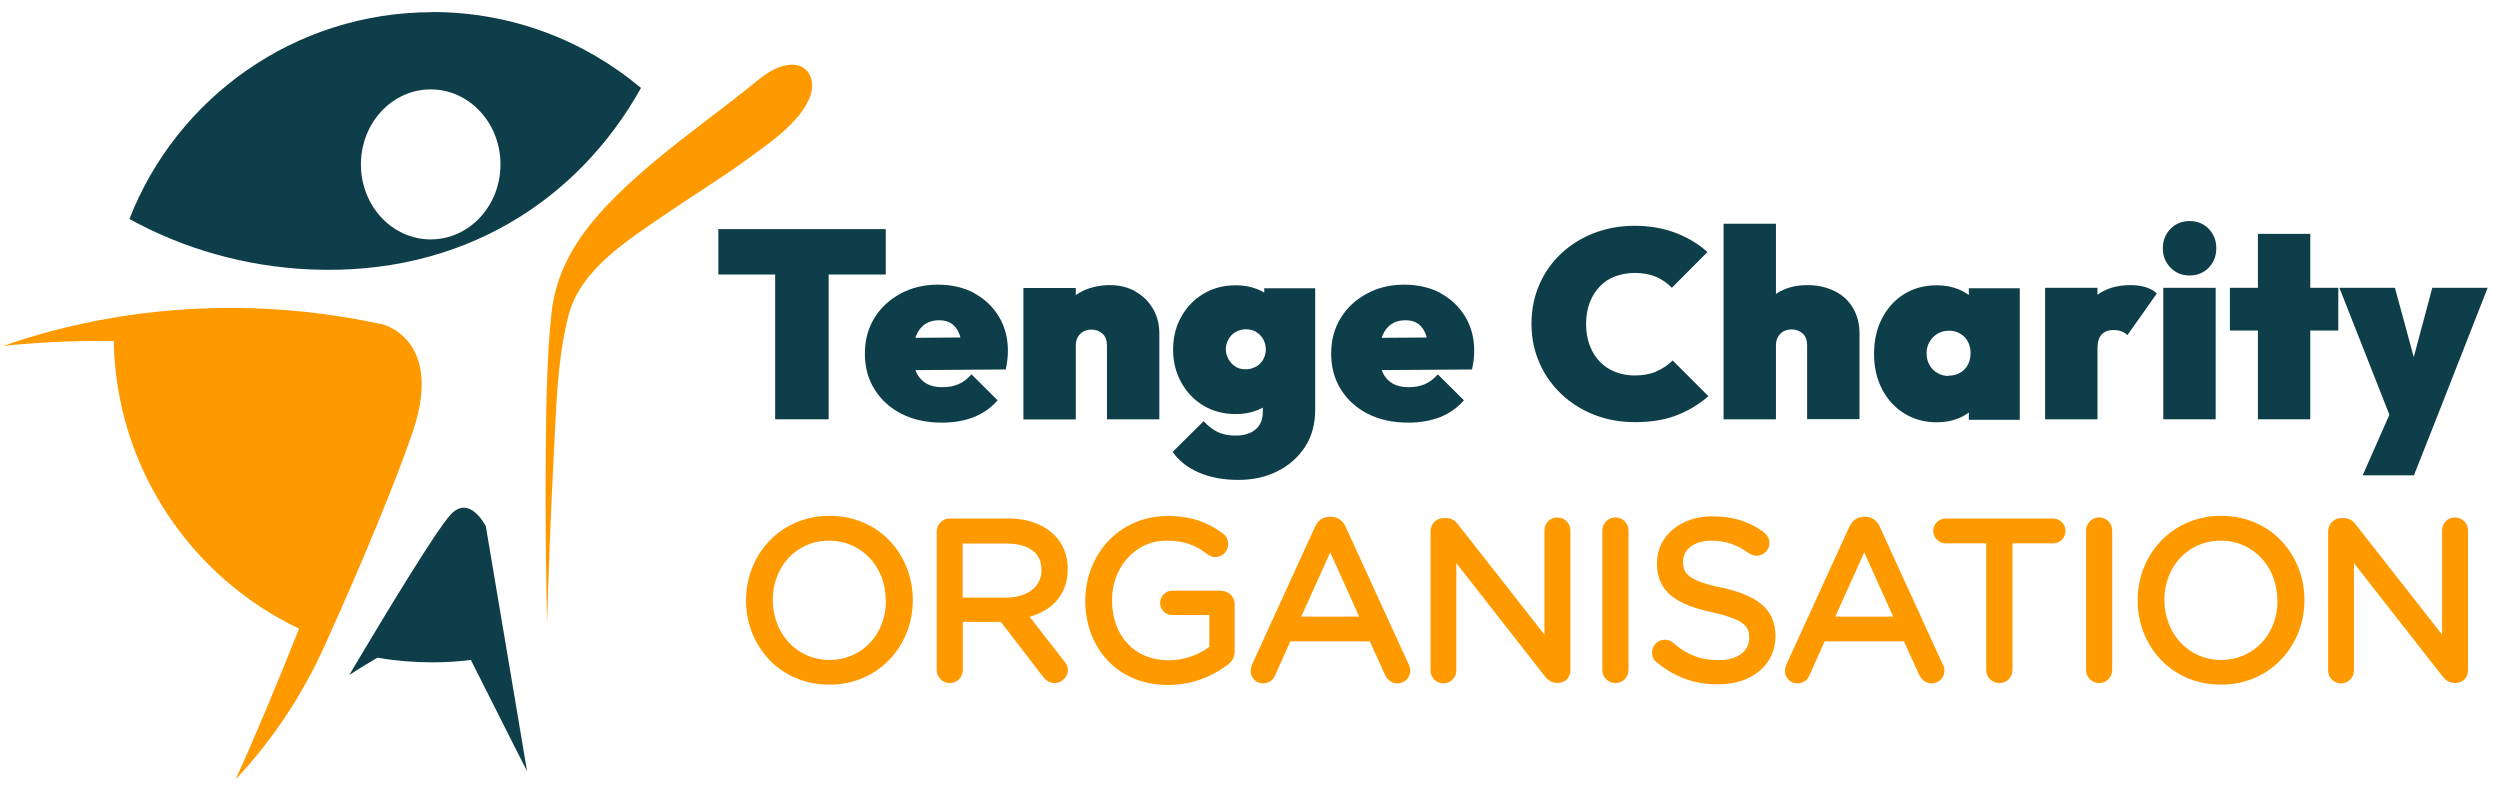 <?xml version="1.0" encoding="UTF-8"?>
<svg id="Layer_1" data-name="Layer 1" xmlns="http://www.w3.org/2000/svg" viewBox="0 0 158 50">
  <defs>
    <style>
      .cls-1 {
        fill: #0d3e49;
      }

      .cls-2 {
        fill: #f90;
      }
    </style>
  </defs>
  <path class="cls-2" d="m24.08,20.48c-6.53-1.41-12.32-1.17-16.87-.41-2.87.48-5.24,1.17-6.99,1.79,1.9-.2,4.24-.34,6.97-.31.14,8.03,4.89,14.93,11.71,18.18-1.34,3.38-2.78,6.84-4.01,9.53,2.32-2.47,4.19-5.28,5.63-8.45.05-.11.1-.22.15-.34,2.21-4.88,4.44-10.28,5.42-13.19,2-5.95-2-6.81-2-6.81Z"/>
  <path class="cls-1" d="m30.69,33.24s-1-2-2.2-.73c-.91.97-4.15,6.35-5.65,8.86-.45.76-.75,1.26-.76,1.29.06-.04.78-.52,1.77-1.09h0c1.13.19,2.28.29,3.47.29.82,0,1.64-.05,2.44-.15,2.02,4.03,3.55,7.03,3.55,7.03l-1.25-7.43-1.36-8.07Z"/>
  <g>
    <polygon class="cls-1" points="55.98 17.35 55.98 14.48 52.37 14.48 48.99 14.48 45.4 14.48 45.4 17.35 48.99 17.35 48.99 26.5 52.37 26.5 52.37 17.35 55.98 17.35"/>
    <path class="cls-1" d="m61.57,18.52c-.66-.35-1.43-.53-2.3-.53s-1.67.19-2.36.57c-.7.38-1.25.89-1.65,1.54-.4.65-.6,1.4-.6,2.25s.2,1.61.62,2.27c.41.66.98,1.17,1.71,1.54s1.58.55,2.55.55c.75,0,1.42-.12,2.01-.35.59-.24,1.09-.59,1.5-1.06l-1.65-1.64c-.25.28-.52.49-.82.62s-.64.19-1.04.19-.74-.08-1.01-.24-.48-.39-.62-.7c-.02-.04-.03-.09-.05-.14l5.7-.04c.06-.25.09-.46.11-.65s.03-.36.03-.53c0-.81-.19-1.53-.57-2.16-.38-.63-.9-1.12-1.56-1.48Zm-3.11,1.97c.25-.17.54-.25.88-.25s.6.07.81.22c.21.15.37.36.48.65.03.07.05.14.07.22l-2.85.02s.03-.09.05-.14c.13-.32.32-.56.57-.73Z"/>
    <path class="cls-1" d="m71.77,18.42c-.47-.26-1-.4-1.6-.4-.66,0-1.26.13-1.78.39-.14.07-.27.15-.4.24v-.45h-3.31v8.31h3.31v-4.66c0-.21.04-.4.13-.55s.2-.27.35-.35.32-.12.51-.12c.28,0,.51.09.7.26.19.17.28.42.28.75v4.66h3.31v-5.42c0-.6-.14-1.12-.41-1.58-.27-.46-.64-.82-1.11-1.08Z"/>
    <path class="cls-1" d="m79.9,18.49c-.14-.08-.29-.16-.45-.22-.41-.16-.86-.24-1.34-.24-.78,0-1.46.18-2.06.54s-1.06.85-1.4,1.46c-.34.61-.51,1.3-.51,2.07s.17,1.44.51,2.06.8,1.11,1.4,1.47,1.28.54,2.06.54c.48,0,.93-.08,1.34-.24.13-.05.25-.11.36-.17v.25c0,.5-.15.87-.46,1.13-.31.26-.73.39-1.27.39-.45,0-.83-.08-1.15-.24-.32-.16-.6-.39-.86-.67l-1.96,1.94c.39.56.95,1,1.67,1.31s1.55.46,2.48.46,1.75-.18,2.48-.55c.73-.37,1.31-.88,1.74-1.54.43-.66.64-1.45.64-2.36v-7.66h-3.22v.3Zm-.49,4.66c-.19.12-.42.19-.69.19s-.48-.06-.67-.19-.33-.29-.43-.49c-.1-.2-.15-.39-.15-.58,0-.2.05-.4.15-.6.1-.2.25-.36.44-.48.19-.12.42-.19.68-.19s.5.06.68.19c.19.12.33.28.43.47.1.19.15.39.15.61s-.05.42-.15.61c-.1.19-.25.35-.44.47Z"/>
    <path class="cls-1" d="m91.04,18.52c-.66-.35-1.43-.53-2.3-.53s-1.67.19-2.36.57c-.7.38-1.25.89-1.65,1.54-.4.65-.6,1.4-.6,2.25s.2,1.61.62,2.27c.41.66.98,1.17,1.71,1.54s1.58.55,2.55.55c.75,0,1.42-.12,2.01-.35.59-.24,1.09-.59,1.5-1.06l-1.65-1.64c-.25.28-.52.49-.82.62s-.64.19-1.04.19-.74-.08-1.01-.24-.48-.39-.62-.7c-.02-.04-.03-.09-.05-.14l5.7-.04c.06-.25.09-.46.11-.65s.03-.36.03-.53c0-.81-.19-1.53-.57-2.16-.38-.63-.9-1.12-1.56-1.48Zm-3.11,1.97c.25-.17.54-.25.88-.25s.6.07.81.22c.21.15.37.36.48.65.03.07.05.14.07.22l-2.85.02s.03-.09.05-.14c.13-.32.32-.56.57-.73Z"/>
    <path class="cls-1" d="m104.67,23.49c-.4.16-.85.24-1.36.24-.45,0-.86-.08-1.24-.23-.38-.15-.7-.37-.97-.65-.27-.28-.48-.62-.63-1.02-.15-.4-.23-.85-.23-1.36s.08-.94.23-1.34c.15-.4.36-.74.63-1.02.27-.28.59-.5.97-.64s.79-.22,1.24-.22c.52,0,.97.08,1.36.25.39.17.72.4.99.69l2.25-2.26c-.57-.52-1.25-.92-2.03-1.22-.78-.29-1.63-.44-2.57-.44s-1.78.16-2.57.46c-.79.31-1.48.74-2.07,1.29-.59.55-1.05,1.2-1.38,1.96-.33.75-.5,1.58-.5,2.48s.17,1.71.5,2.47c.33.76.8,1.42,1.39,1.98.6.56,1.29,1,2.09,1.31.79.31,1.65.46,2.57.46,1,0,1.87-.14,2.62-.43s1.41-.69,2.01-1.21l-2.26-2.26c-.29.3-.64.53-1.04.69Z"/>
    <path class="cls-1" d="m115.99,18.42c-.5-.26-1.08-.4-1.76-.4s-1.22.13-1.71.39c-.1.05-.19.11-.28.17v-4.44h-3.31v12.36h3.31v-4.66c0-.21.04-.4.13-.55s.2-.27.35-.35.32-.12.51-.12c.28,0,.51.09.7.26.19.17.28.42.28.75v4.66h3.31v-5.42c0-.6-.13-1.12-.4-1.58-.26-.46-.64-.82-1.14-1.08Z"/>
    <path class="cls-1" d="m124.43,18.65c-.2-.15-.43-.28-.68-.38-.41-.16-.86-.24-1.34-.24-.78,0-1.46.18-2.06.55-.6.37-1.06.88-1.4,1.53-.34.65-.51,1.4-.51,2.25s.17,1.59.51,2.24c.34.65.8,1.16,1.4,1.53.6.37,1.28.56,2.06.56.48,0,.93-.08,1.34-.24.25-.1.48-.23.68-.38v.46h3.22v-8.31h-3.22v.46Zm-1.28,5.11c-.26,0-.5-.06-.71-.19-.21-.12-.38-.29-.5-.51-.12-.21-.18-.46-.18-.73s.06-.51.19-.73c.12-.21.29-.38.5-.51.21-.12.45-.19.72-.19s.51.06.72.19c.21.12.37.29.48.5.11.21.17.45.17.73,0,.42-.13.76-.38,1.02-.25.26-.59.4-1,.4Z"/>
    <path class="cls-1" d="m134.65,18.02c-.84,0-1.53.2-2.09.61v-.44h-3.31v8.31h3.31v-4.49c0-.37.08-.66.25-.85.17-.2.42-.3.76-.3.2,0,.38.03.53.09.15.06.27.14.35.23l1.86-2.63c-.17-.17-.39-.3-.67-.39-.28-.09-.6-.14-.99-.14Z"/>
    <path class="cls-1" d="m138.38,13.97c-.48,0-.89.17-1.21.5-.32.33-.48.74-.48,1.22s.16.89.48,1.22c.32.33.72.5,1.21.5s.9-.17,1.22-.5c.31-.33.47-.74.47-1.22s-.16-.89-.47-1.22c-.32-.33-.72-.5-1.22-.5Z"/>
    <rect class="cls-1" x="136.72" y="18.19" width="3.31" height="8.31"/>
    <polygon class="cls-1" points="146.01 14.78 142.7 14.78 142.7 18.19 140.93 18.19 140.93 20.89 142.7 20.89 142.7 26.5 146.01 26.5 146.01 20.89 147.78 20.89 147.78 18.19 146.01 18.19 146.01 14.78"/>
    <polygon class="cls-1" points="153.72 18.19 152.55 22.57 151.36 18.19 147.85 18.19 151.01 26.21 149.32 30.04 152.56 30.04 153.96 26.5 157.22 18.19 153.72 18.19"/>
  </g>
  <path class="cls-1" d="m27.32.77C18.61.77,11.16,6.19,8.18,13.84c3.41,1.88,7.32,3.01,11.46,3.19,9.56.41,16.9-4.36,20.87-11.47-3.57-3-8.17-4.8-13.2-4.8Zm-.1,14.36c-2.44,0-4.41-2.12-4.41-4.74s1.97-4.74,4.41-4.74,4.41,2.12,4.41,4.74-1.97,4.74-4.41,4.74Z"/>
  <path class="cls-2" d="m51.01,4.5c-.08-.09-.17-.17-.27-.24-.3-.18-.67-.2-1.02-.14-.99.17-1.74.89-2.49,1.49-.94.75-1.9,1.47-2.85,2.2-1.87,1.43-3.73,2.89-5.41,4.55-2.16,2.13-3.8,4.42-4.12,7.47-.28,2.66-.32,5.36-.35,8.03-.05,3.87,0,7.73.07,11.6.11-3.45.23-6.89.41-10.34.17-3.02.19-6.26.96-9.21.75-2.89,3.75-4.74,6.08-6.34,1.68-1.16,3.42-2.21,5.07-3.41,1.39-1.01,3.62-2.48,4.16-4.21.15-.49.09-1.07-.23-1.45Z"/>
  <g>
    <path class="cls-2" d="m52.43,32.6c-1.56,0-2.89.62-3.82,1.6-.93.98-1.46,2.31-1.46,3.73v.03c0,1.42.53,2.74,1.45,3.72.92.97,2.24,1.59,3.81,1.59,1.56,0,2.89-.62,3.82-1.6.93-.98,1.46-2.31,1.46-3.73v-.03c0-1.42-.53-2.74-1.45-3.72-.92-.97-2.24-1.59-3.81-1.59Zm3.56,5.37c0,2.09-1.48,3.73-3.56,3.74-2.08,0-3.58-1.68-3.59-3.77v-.03c0-2.09,1.48-3.74,3.56-3.74,2.08,0,3.58,1.68,3.58,3.77v.03Z"/>
    <path class="cls-2" d="m63.68,32.77h-3.66c-.44,0-.82.36-.82.83v8.74c0,.47.38.83.82.83.23,0,.44-.09.59-.24.15-.15.24-.37.24-.59v-3.04h2.4l2.67,3.47h0s0,0,0,0h0s0,0,0,0c.15.2.4.4.74.4.22,0,.42-.1.57-.24.15-.14.26-.35.26-.58,0-.2-.09-.4-.24-.57h0s-2.18-2.8-2.18-2.8c.63-.18,1.18-.47,1.6-.9.51-.52.82-1.24.81-2.11v-.03c0-.84-.29-1.58-.84-2.12-.68-.68-1.71-1.06-2.98-1.06Zm2.14,3.23v.03c0,.55-.22.96-.61,1.26-.39.3-.96.48-1.64.48h-2.73v-3.42h2.75c.75,0,1.31.17,1.68.45.36.28.55.66.55,1.2Z"/>
    <path class="cls-2" d="m77.23,37.33h-3.15c-.42,0-.76.35-.76.78,0,.42.34.76.76.76h2.35v2.01c-.62.47-1.55.85-2.55.85-1.12,0-2.01-.4-2.63-1.07-.62-.67-.97-1.61-.97-2.72v-.03c0-1.03.37-1.96.98-2.64.61-.68,1.46-1.1,2.47-1.1,1.18,0,1.86.32,2.55.84h0c.16.12.33.2.52.2.44,0,.82-.36.82-.83,0-.3-.16-.54-.33-.66h0c-.93-.69-1.96-1.11-3.51-1.11-1.54,0-2.85.63-3.76,1.61-.91.98-1.43,2.32-1.43,3.73v.03c0,1.46.5,2.79,1.41,3.76.91.97,2.24,1.56,3.84,1.55,1.52,0,2.77-.55,3.7-1.24h0s0,0,0,0,0,0,0,0h0c.31-.2.5-.53.49-.89v-2.98c0-.47-.38-.83-.82-.83Z"/>
    <path class="cls-2" d="m89.03,41.99l-3.98-8.68h0c-.08-.19-.2-.36-.36-.47-.17-.12-.37-.18-.58-.18h-.06c-.22,0-.42.06-.59.18-.16.12-.27.28-.36.47h0s-3.97,8.69-3.97,8.69h0c-.05.12-.09.26-.09.41,0,.43.35.78.78.78.17,0,.34-.05.48-.14.14-.1.24-.24.3-.4h0s.95-2.12.95-2.12h5.02l.95,2.09h0s0,0,0,0h0s0,0,0,0c.12.28.39.57.8.57.45,0,.81-.36.81-.81,0-.14-.04-.25-.09-.38h0Zm-3.14-3.02h-3.65l1.83-4.06,1.83,4.06Z"/>
    <path class="cls-2" d="m98.43,32.7c-.23,0-.45.09-.59.25-.15.15-.23.36-.23.57v6.59l-5.45-6.95h0c-.08-.11-.18-.22-.31-.3-.13-.08-.3-.12-.47-.12h-.15c-.45,0-.81.37-.82.82v8.81c0,.44.35.82.81.82.23,0,.45-.09.59-.25.15-.15.23-.36.23-.57v-6.78l5.58,7.13h0c.18.24.44.45.79.44h.06c.22,0,.42-.09.56-.23.14-.15.22-.35.22-.56v-8.84c0-.44-.35-.82-.81-.82Z"/>
    <path class="cls-2" d="m102.09,32.7c-.44,0-.82.36-.82.83v8.81c0,.47.38.83.82.83.23,0,.44-.09.59-.24.15-.15.24-.37.24-.59v-8.81c0-.23-.09-.44-.24-.59-.15-.15-.37-.24-.59-.24Z"/>
    <path class="cls-2" d="m108.81,37.14h0c-1.07-.22-1.7-.46-2.03-.72-.32-.26-.4-.49-.41-.91v-.03c0-.36.15-.67.45-.91.3-.24.76-.4,1.35-.4.86,0,1.57.23,2.37.8.14.1.32.15.48.15.45,0,.81-.36.81-.81,0-.33-.2-.54-.33-.65h0s-.01-.01-.01-.01c-.93-.69-1.95-1.02-3.28-1.02-.99,0-1.85.3-2.48.83-.63.52-1.01,1.27-1.01,2.12v.03c0,.86.3,1.55.9,2.04.6.49,1.46.8,2.6,1.05,1.01.22,1.62.46,1.93.71.31.25.39.48.4.89v.03c0,.4-.17.73-.49.98-.32.25-.8.41-1.42.41-1.19,0-2.01-.34-2.91-1.1h0c-.14-.13-.32-.19-.51-.19-.22,0-.42.08-.57.23-.15.15-.24.36-.24.59,0,.25.11.49.32.63h0s0,0,.01.01c0,0,0,0,0,0h0c1.14.91,2.37,1.37,3.86,1.36,1.02,0,1.92-.29,2.57-.82.65-.53,1.05-1.31,1.04-2.23v-.03c0-.81-.29-1.48-.87-1.97-.58-.49-1.42-.81-2.53-1.07Z"/>
    <path class="cls-2" d="m122.78,41.99l-3.97-8.68h0c-.15-.4-.52-.66-.93-.65h-.06c-.22,0-.42.06-.59.18-.16.12-.27.28-.36.47h0s-3.97,8.69-3.97,8.69h0c-.05.12-.09.26-.09.41,0,.43.35.78.78.78.17,0,.34-.05.48-.14.14-.1.24-.24.3-.4h0s.95-2.12.95-2.12h5.01l.95,2.09h0s0,0,0,0h0c.12.28.39.57.8.57.45,0,.81-.36.81-.81,0-.14-.04-.25-.09-.38h0Zm-3.14-3.02h-3.65l1.83-4.06,1.83,4.06Z"/>
    <path class="cls-2" d="m129.77,32.77h-6.8c-.44,0-.79.35-.79.79,0,.44.37.78.79.78h2.56v8c0,.23.09.44.24.59.15.15.37.24.59.24.23,0,.44-.09.59-.24.15-.15.24-.37.24-.59v-8h2.56c.43,0,.79-.34.79-.78,0-.44-.36-.79-.79-.79Z"/>
    <path class="cls-2" d="m132.66,32.7c-.44,0-.82.36-.82.83v8.81c0,.47.38.83.82.83.23,0,.44-.09.59-.24.15-.15.24-.37.24-.59v-8.81c0-.23-.09-.44-.24-.59-.15-.15-.37-.24-.59-.24Z"/>
    <path class="cls-2" d="m140.38,32.6c-1.56,0-2.89.62-3.82,1.6-.93.98-1.46,2.31-1.46,3.73v.03c0,1.42.53,2.74,1.45,3.72.92.97,2.24,1.59,3.81,1.59,1.56,0,2.89-.62,3.82-1.6.93-.98,1.46-2.31,1.46-3.73v-.03c0-1.42-.53-2.74-1.45-3.72-.92-.97-2.24-1.59-3.81-1.59Zm3.56,5.37c0,2.09-1.48,3.73-3.56,3.74-2.08,0-3.58-1.68-3.59-3.77v-.03c0-2.09,1.48-3.74,3.56-3.74,2.08,0,3.58,1.68,3.58,3.77v.03Z"/>
    <path class="cls-2" d="m155.16,32.7c-.23,0-.45.09-.59.25-.15.15-.23.36-.23.57v6.59l-5.45-6.95h0c-.08-.11-.18-.22-.31-.3-.13-.08-.3-.12-.47-.12h-.15c-.45,0-.81.37-.82.82v8.81c0,.44.35.82.81.82.23,0,.45-.09.59-.25.15-.15.23-.36.23-.57v-6.78l5.58,7.13h0c.18.24.44.45.79.44h.06c.22,0,.42-.09.56-.23.14-.15.22-.35.22-.56v-8.84c0-.44-.35-.82-.81-.82Z"/>
  </g>
</svg>